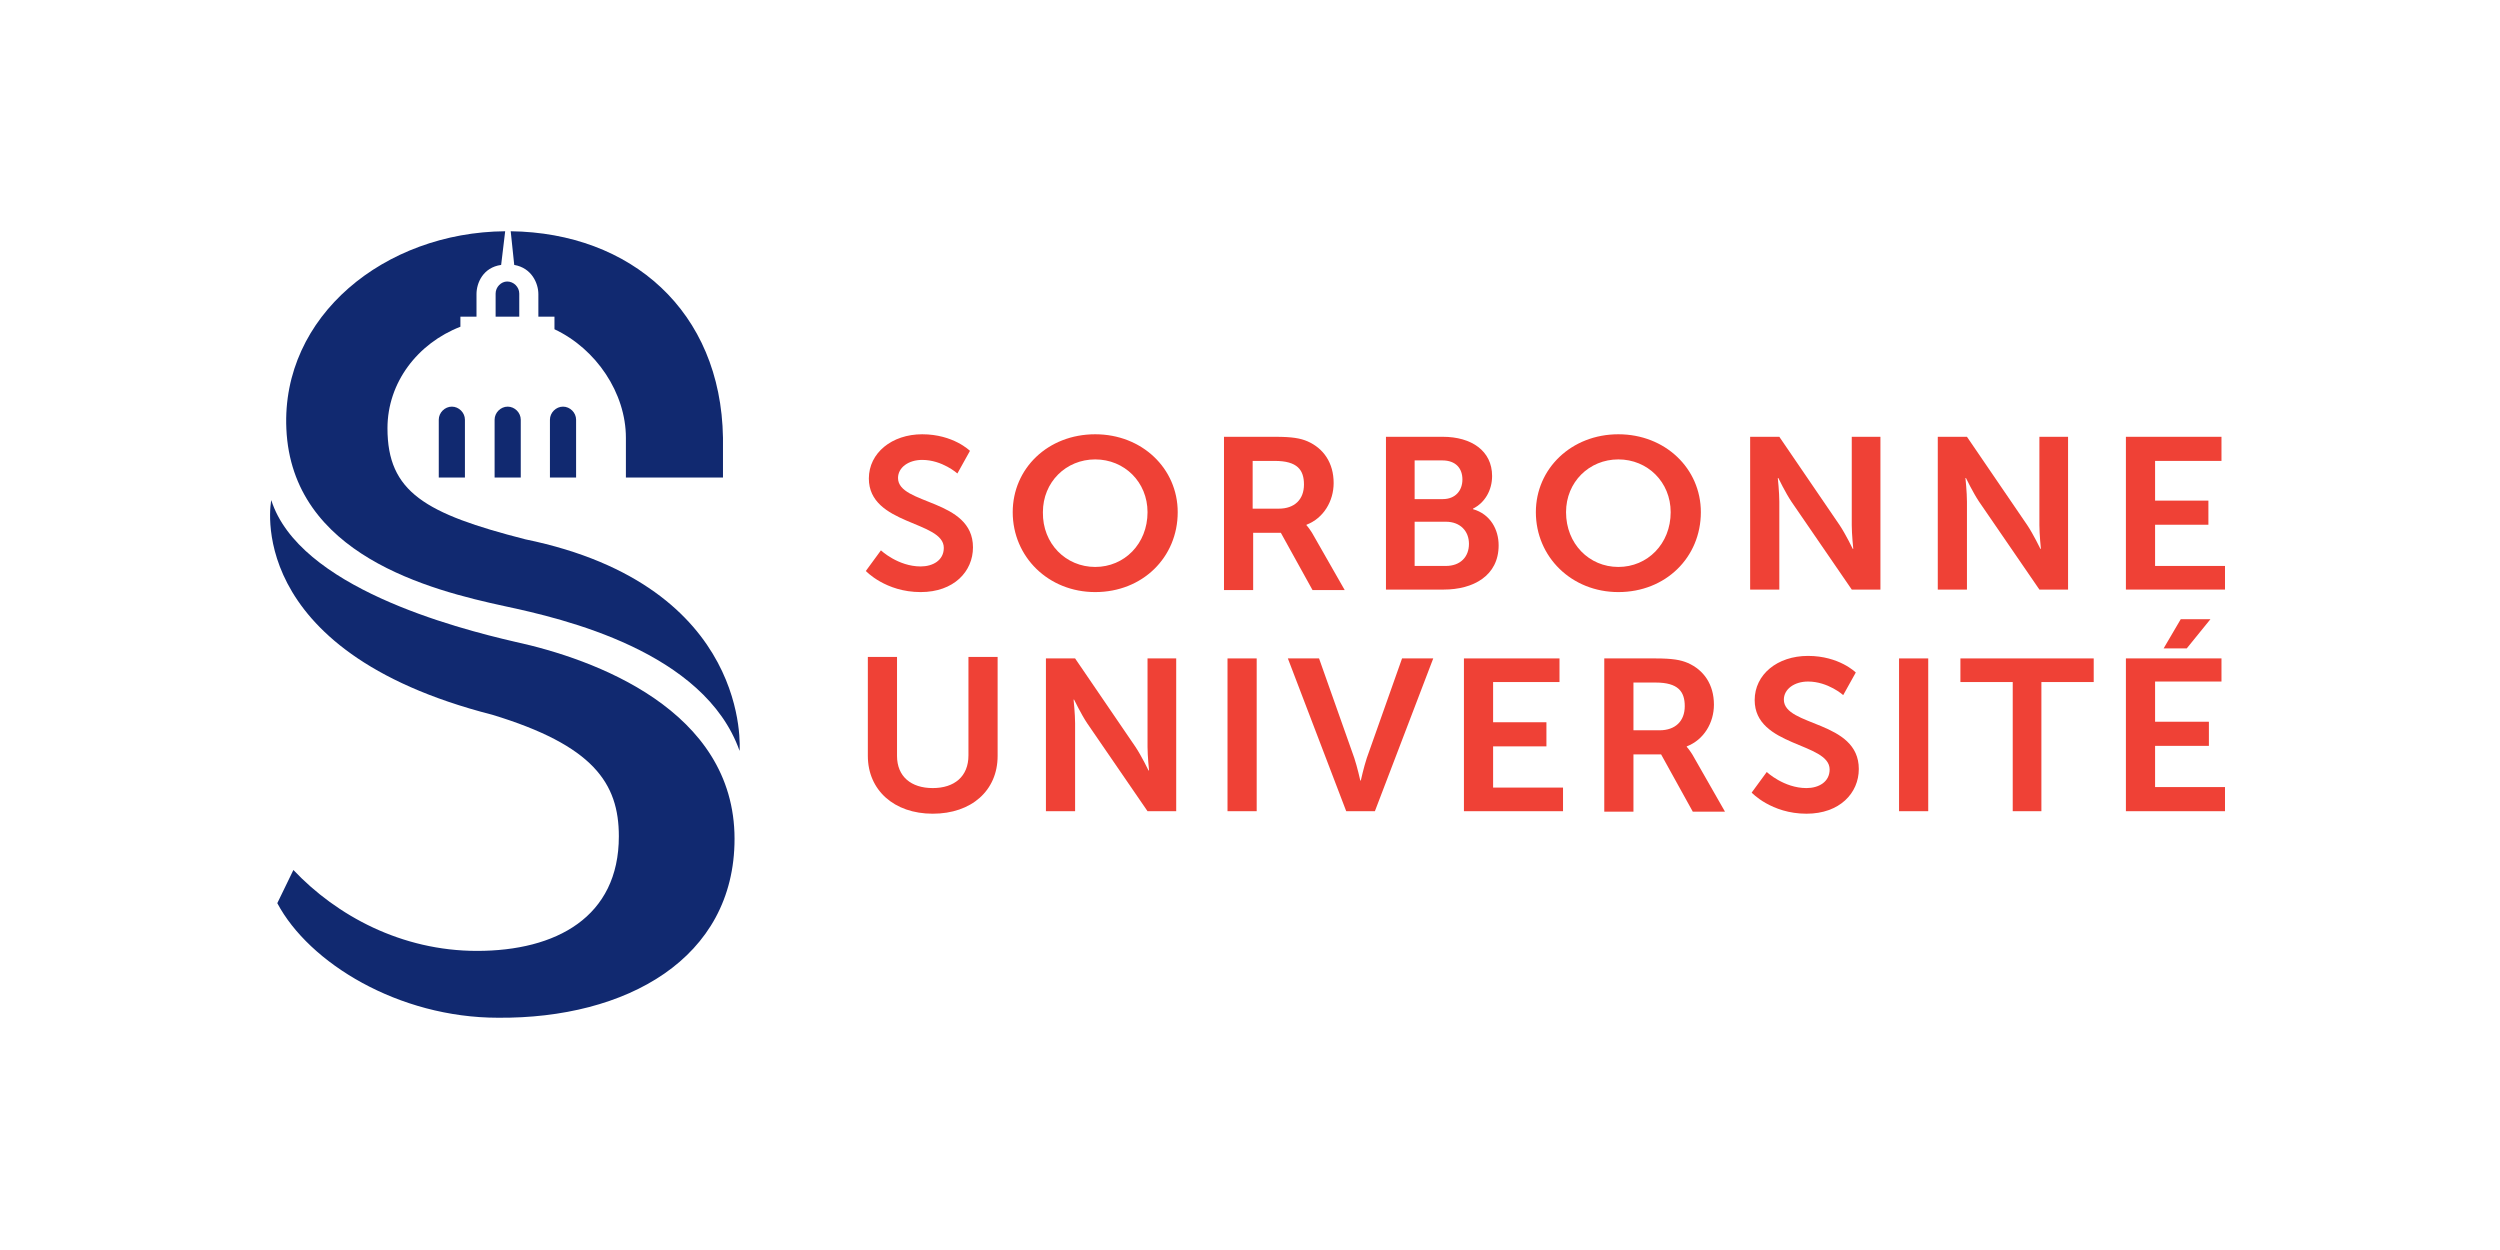 <?xml version="1.0" encoding="UTF-8"?>
<svg xmlns="http://www.w3.org/2000/svg" width="400" height="200" viewBox="0 0 400 200" fill="none">
  <g clip-path="url(#clip0_1019_1871)">
    <path d="M79.137 76.4H83.322V67.153C83.322 66.027 82.356 65.062 81.229 65.062C80.103 65.062 79.137 66.027 79.137 67.153V76.4Z" fill="#112970"></path>
    <path d="M70.203 76.4H74.388V67.153C74.388 66.027 73.422 65.062 72.296 65.062C71.169 65.062 70.203 66.027 70.203 67.153V76.4Z" fill="#112970"></path>
    <path d="M87.99 76.4H92.175V67.153C92.175 66.027 91.21 65.062 90.083 65.062C88.956 65.062 87.99 66.027 87.99 67.153V76.4Z" fill="#112970"></path>
    <path d="M82.276 42.387C85.093 42.87 86.139 45.362 86.139 47.051V50.669H88.715V52.68C95.395 55.816 100.144 62.892 100.144 70.048C100.144 70.128 100.144 70.128 100.144 70.209V76.4H115.677V70.048C115.355 49.705 100.868 37.241 81.713 37L82.276 42.387Z" fill="#112970"></path>
    <path d="M79.299 46.971V50.67H83.082V46.971C83.082 45.925 82.196 45.041 81.15 45.041C80.184 45.041 79.299 45.925 79.299 46.971Z" fill="#112970"></path>
    <path d="M84.047 86.29C68.031 82.189 61.995 78.732 61.995 68.52C61.995 61.203 66.823 54.931 73.665 52.278V50.669H76.24V47.051C76.24 45.282 77.286 42.789 80.184 42.387L80.828 37C61.512 37.161 45.013 50.589 45.817 68.6C46.703 88.783 68.836 94.412 80.747 96.985C90.164 98.995 112.699 104.221 118.333 120.142C118.333 120.062 120.425 93.768 84.047 86.29Z" fill="#112970"></path>
    <path d="M78.734 114.352C94.911 119.257 99.016 125.288 99.016 133.811C99.016 146.757 88.955 152.144 76.32 152.144C64.247 152.144 53.865 146.515 46.943 139.198L44.368 144.505C49.438 154.074 63.764 162.838 79.7 162.838C100.143 162.999 117.527 153.43 117.527 134.213C117.527 113.548 94.992 105.427 82.436 102.693C72.698 100.441 47.828 93.928 43.402 80.018C43.402 80.018 38.492 104.06 78.734 114.352Z" fill="#112970"></path>
    <path d="M140.948 88.059C140.948 88.059 143.684 90.632 147.306 90.632C149.238 90.632 151.008 89.667 151.008 87.657C151.008 83.315 139.016 84.038 139.016 76.56C139.016 72.46 142.718 69.484 147.547 69.484C152.537 69.484 155.193 72.138 155.193 72.138L153.181 75.756C153.181 75.756 150.767 73.585 147.547 73.585C145.374 73.585 143.684 74.791 143.684 76.48C143.684 80.822 155.676 79.777 155.676 87.576C155.676 91.436 152.618 94.733 147.306 94.733C141.672 94.733 138.533 91.356 138.533 91.356L140.948 88.059Z" fill="#EF4136"></path>
    <path d="M175.234 90.712C179.902 90.712 183.605 87.013 183.605 81.948C183.605 77.123 179.902 73.505 175.234 73.505C170.566 73.505 166.864 77.123 166.864 81.948C166.784 87.013 170.566 90.712 175.234 90.712ZM175.234 69.484C182.719 69.484 188.434 74.952 188.434 81.948C188.434 89.184 182.8 94.733 175.234 94.733C167.749 94.733 162.035 89.104 162.035 81.948C162.035 74.952 167.669 69.484 175.234 69.484Z" fill="#EF4136"></path>
    <path d="M204.611 81.385C207.106 81.385 208.635 79.938 208.635 77.525C208.635 75.194 207.588 73.746 203.967 73.746H200.425V81.385H204.611ZM195.838 69.887H204.047C206.784 69.887 208.071 70.128 209.198 70.61C211.774 71.736 213.383 74.068 213.383 77.284C213.383 80.179 211.774 82.913 209.037 83.958V84.039C209.037 84.039 209.359 84.36 209.922 85.245L215.154 94.411H210.003L204.933 85.245H200.506V94.411H195.838V69.887Z" fill="#EF4136"></path>
    <path d="M231.331 90.552C233.665 90.552 235.034 89.104 235.034 87.014C235.034 85.004 233.665 83.476 231.331 83.476H226.341V90.552H231.331ZM230.849 79.857C232.861 79.857 233.987 78.49 233.987 76.721C233.987 74.952 232.941 73.666 230.768 73.666H226.341V79.857H230.849ZM221.754 69.887H230.849C235.436 69.887 238.736 72.138 238.736 76.159C238.736 78.41 237.609 80.42 235.678 81.385V81.466C238.494 82.27 239.782 84.762 239.782 87.255C239.782 92.16 235.678 94.331 231.009 94.331H221.754V69.887Z" fill="#EF4136"></path>
    <path d="M258.938 90.712C263.606 90.712 267.308 87.013 267.308 81.948C267.308 77.123 263.606 73.505 258.938 73.505C254.27 73.505 250.567 77.123 250.567 81.948C250.567 87.013 254.27 90.712 258.938 90.712ZM258.938 69.484C266.423 69.484 272.137 74.952 272.137 81.948C272.137 89.184 266.503 94.733 258.938 94.733C251.453 94.733 245.738 89.104 245.738 81.948C245.738 74.952 251.453 69.484 258.938 69.484Z" fill="#EF4136"></path>
    <path d="M280.023 69.887H284.691L294.349 84.039C295.315 85.486 296.442 87.818 296.442 87.818H296.523C296.523 87.818 296.281 85.486 296.281 84.039V69.887H300.869V94.331H296.281L286.623 80.259C285.657 78.812 284.531 76.48 284.531 76.48H284.45C284.45 76.48 284.691 78.812 284.691 80.259V94.331H280.023V69.887Z" fill="#EF4136"></path>
    <path d="M310.045 69.887H314.713L324.371 84.039C325.337 85.486 326.464 87.818 326.464 87.818H326.544C326.544 87.818 326.303 85.486 326.303 84.039V69.887H330.89V94.331H326.303L316.645 80.259C315.679 78.812 314.552 76.48 314.552 76.48H314.472C314.472 76.48 314.713 78.812 314.713 80.259V94.331H310.045V69.887Z" fill="#EF4136"></path>
    <path d="M340.145 69.887V94.331H356V90.552H344.813V83.958H353.344V80.099H344.813V73.746H355.436V69.887H340.145Z" fill="#EF4136"></path>
    <path d="M138.855 105.105H143.524V120.946C143.524 124.243 145.777 126.092 149.238 126.092C152.699 126.092 154.952 124.243 154.952 120.866V105.105H159.62V120.946C159.62 126.494 155.435 130.193 149.238 130.193C143.041 130.193 138.855 126.414 138.855 120.946V105.105Z" fill="#EF4136"></path>
    <path d="M167.348 105.348H172.016L181.674 119.5C182.64 120.947 183.766 123.279 183.766 123.279H183.847C183.847 123.279 183.605 120.947 183.605 119.5V105.348H188.193V129.792H183.605L173.947 115.72C172.981 114.273 171.855 111.941 171.855 111.941H171.774C171.774 111.941 172.016 114.273 172.016 115.72V129.792H167.348V105.348Z" fill="#EF4136"></path>
    <path d="M201.07 105.348H196.402V129.792H201.07V105.348Z" fill="#EF4136"></path>
    <path d="M206.059 105.348H211.049L216.682 121.269C217.165 122.716 217.648 124.887 217.648 124.887H217.729C217.729 124.887 218.212 122.716 218.694 121.269L224.328 105.348H229.318L219.982 129.792H215.395L206.059 105.348Z" fill="#EF4136"></path>
    <path d="M234.229 105.348H249.52V109.127H238.897V115.56H247.428V119.419H238.897V126.013H250.084V129.792H234.229V105.348Z" fill="#EF4136"></path>
    <path d="M265.537 116.846C268.032 116.846 269.561 115.399 269.561 112.986C269.561 110.655 268.515 109.207 264.893 109.207H261.352V116.846H265.537ZM256.684 105.348H264.893C267.629 105.348 268.917 105.589 270.044 106.071C272.619 107.197 274.229 109.529 274.229 112.745C274.229 115.64 272.619 118.374 269.883 119.419V119.5C269.883 119.5 270.205 119.821 270.768 120.706L276 129.872H270.849L265.778 120.706H261.352V129.872H256.684V105.348Z" fill="#EF4136"></path>
    <path d="M282.68 123.52C282.68 123.52 285.417 126.093 289.038 126.093C290.97 126.093 292.741 125.128 292.741 123.118C292.741 118.776 280.749 119.499 280.749 112.021C280.749 107.92 284.37 104.945 289.28 104.945C294.27 104.945 296.926 107.599 296.926 107.599L294.914 111.217C294.914 111.217 292.499 109.046 289.28 109.046C287.107 109.046 285.417 110.252 285.417 111.941C285.417 116.283 297.409 115.238 297.409 123.037C297.409 126.897 294.35 130.194 289.038 130.194C283.404 130.194 280.266 126.816 280.266 126.816L282.68 123.52Z" fill="#EF4136"></path>
    <path d="M308.516 105.348H303.848V129.792H308.516V105.348Z" fill="#EF4136"></path>
    <path d="M322.036 109.127H313.666V105.348H334.994V109.127H326.624V129.792H322.036V109.127Z" fill="#EF4136"></path>
    <path d="M340.145 105.348V129.792H356V125.933H344.813V119.339H353.424V115.479H344.813V109.047H355.436V105.348H340.145ZM348.917 99.076L346.181 103.74H349.883L353.666 99.076H348.917Z" fill="#EF4136"></path>
  </g>
  <defs>
    <clipPath id="clip0_1019_1871">
      <rect width="313" height="126" fill="white" transform="translate(43 37)"></rect>
    </clipPath>
  </defs>
</svg>
